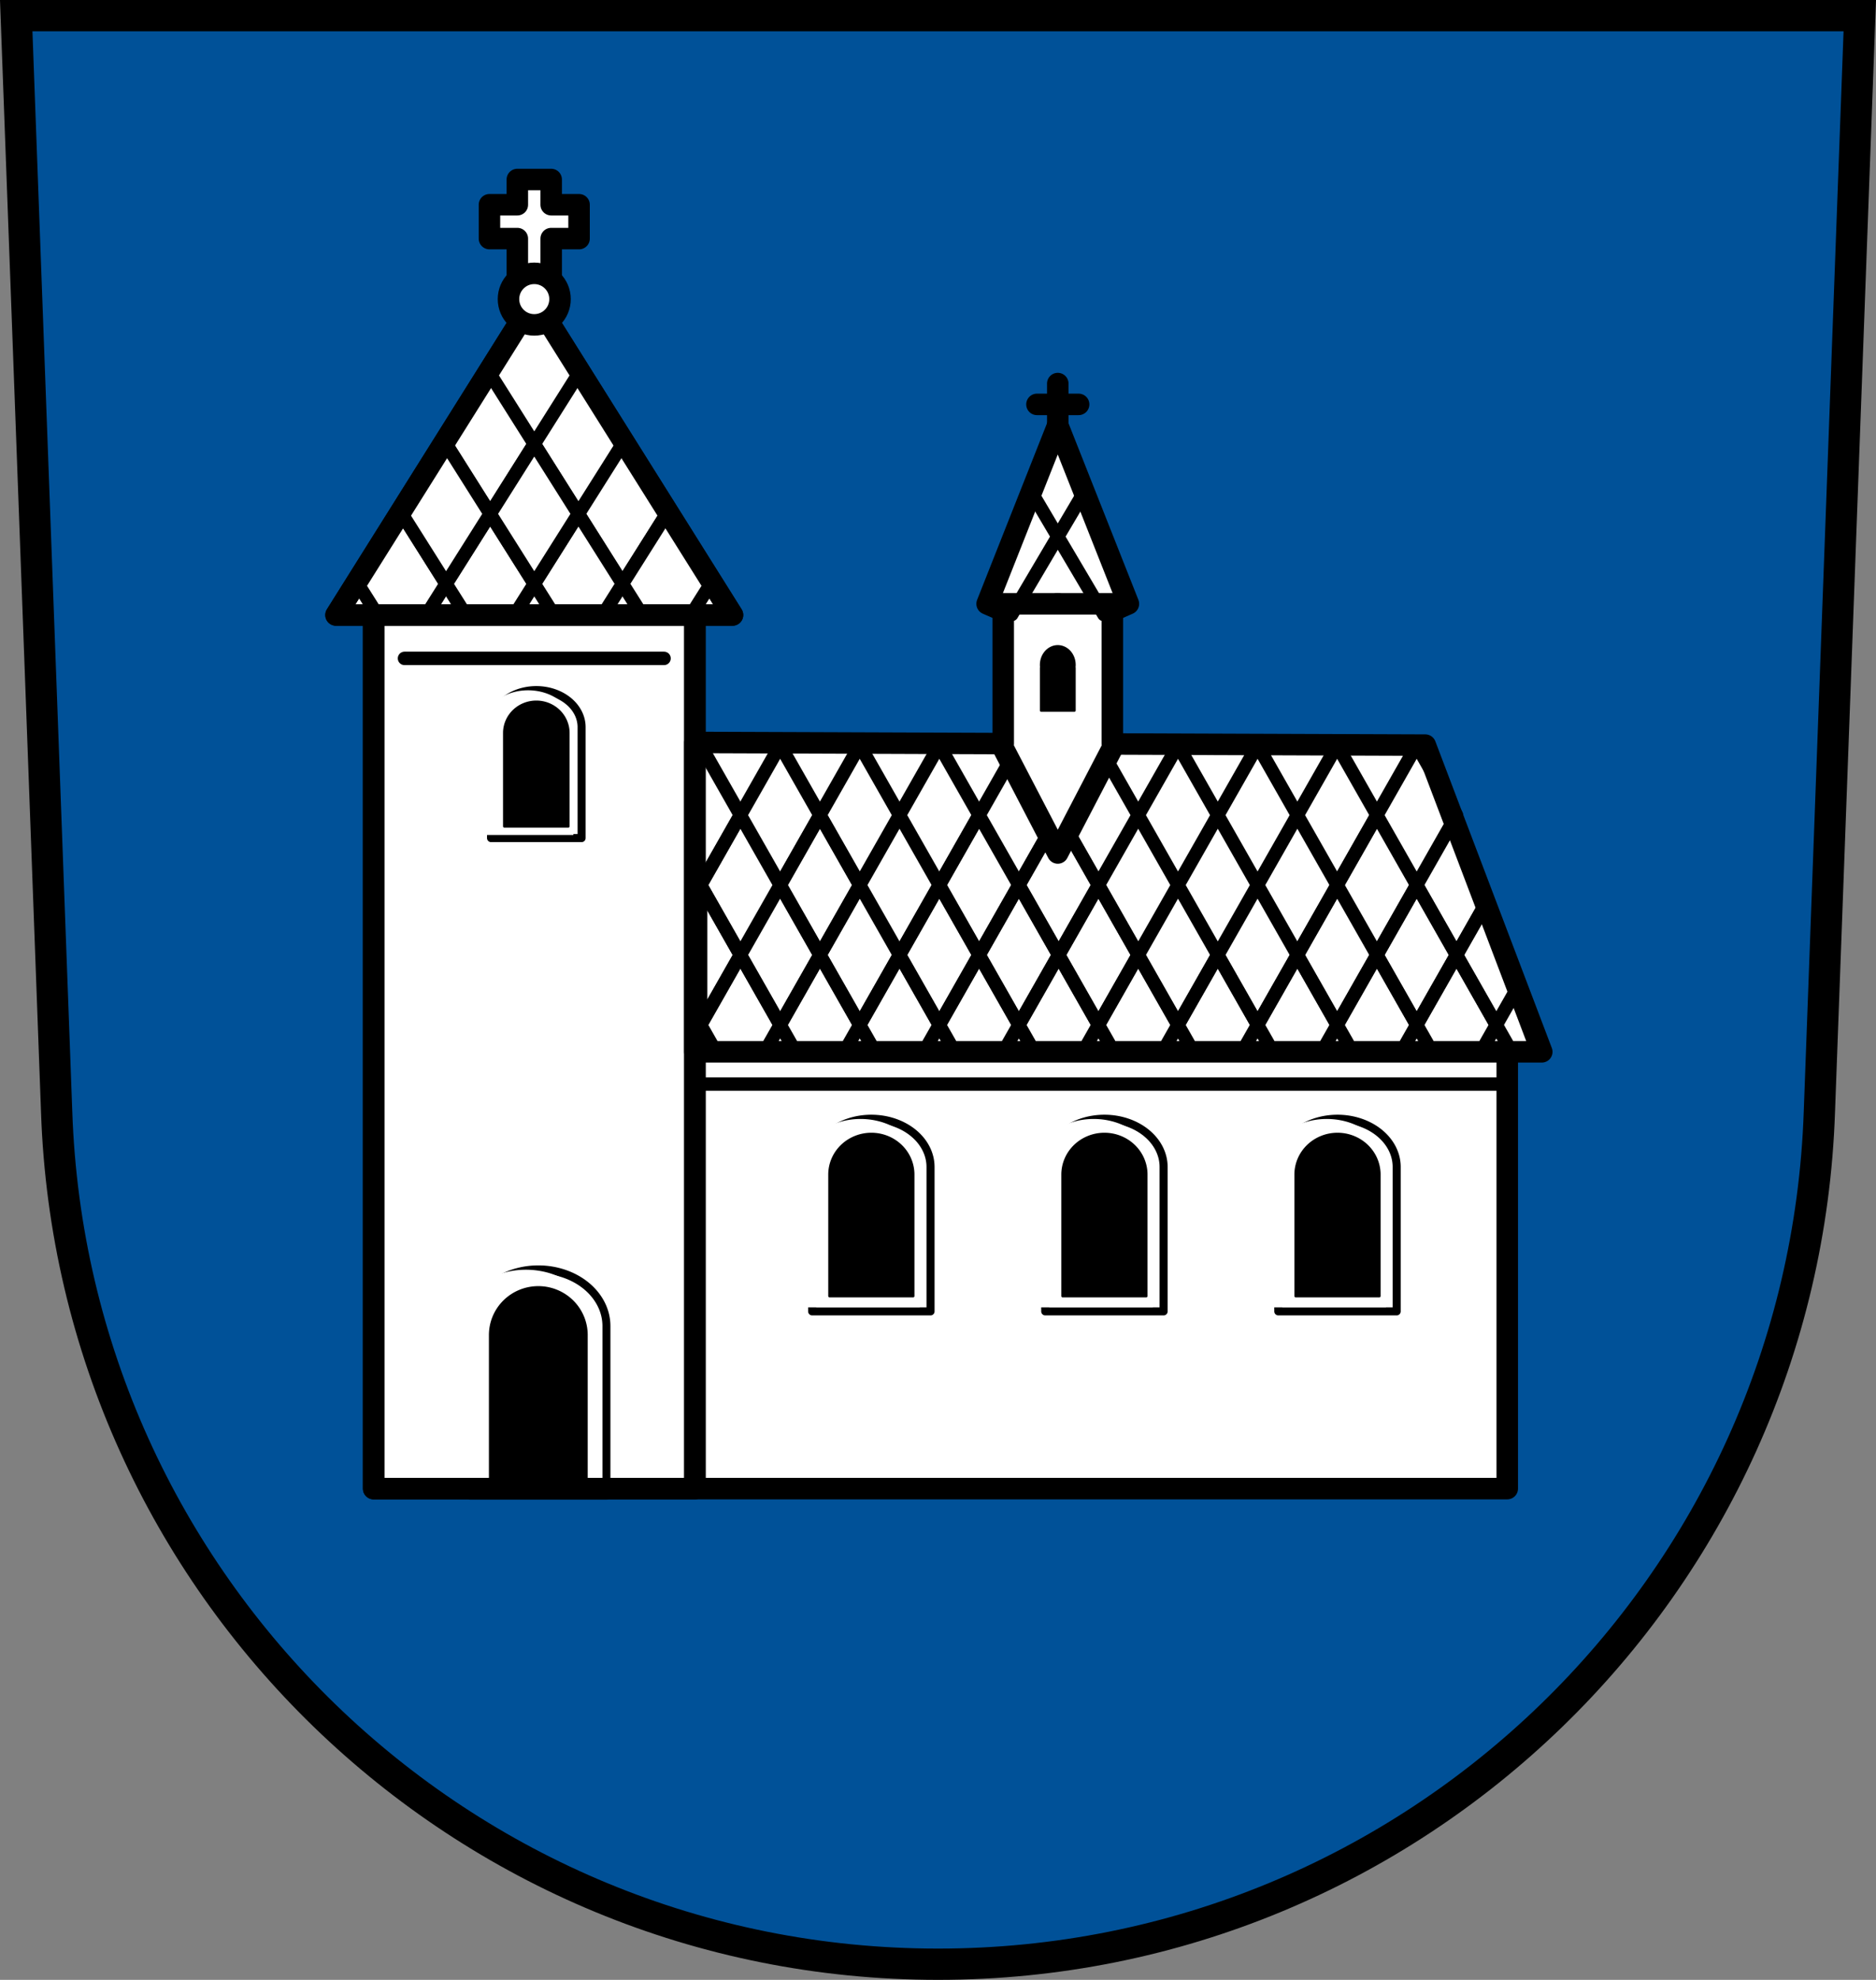 <svg xmlns="http://www.w3.org/2000/svg" xmlns:xlink="http://www.w3.org/1999/xlink" width="698.303" height="736.796" viewBox="0 0 698.307 736.794"><rect x="0" y="0" width="698.307" height="736.794" fill="#808080" stroke="none"/><g stroke="#000"><path fill="#fff" d="m703.751 59.114-15.034 407.858c-5.94 176.253-150.58 317.304-328.075 317.304-177.496 0-322.135-141.05-328.076-317.304L17.52 59.114Z" style="fill:#005198;stroke:#000;stroke-width:11.639;stroke-dasharray:none" transform="translate(-11.482 -53.298)"/><g stroke-linejoin="round"><g fill="#fff" stroke-width="8"><g stroke-linecap="round"><path d="M139.088 228.872h119.57v325.12h-119.57ZM561.048 390.382v163.6h-302.39v-163.6z"/></g><path fill-rule="evenodd" d="M258.658 276.302v115.13h315.24l-43.36-114.14Z"/></g><g fill-rule="evenodd"><g fill="none" stroke-linecap="round" stroke-width="5"><path d="m394.058 355.392 14.809-26.02-14.81-26.02-14.808 26.02z"/><path d="m364.448 355.392 14.809-26.02-14.81-26.02-14.808 26.02zM379.258 329.372l14.809-26.02-14.81-26.02-14.808 26.02zM408.868 381.402l14.809-26.02-14.81-26.02-14.808 26.02zM260.788 277.332l-2.127 3.736v44.563l2.127 3.736 14.809-26.02-14.81-26.02zM260.788 329.372v52.04l14.809-26.02zM305.208 355.392l-14.81 26.02 5.704 10.02h18.21l5.704-10.02-14.81-26.02zM364.448 355.392l-14.81 26.02 5.704 10.02h18.21l5.704-10.02-14.81-26.02z"/><path d="m275.592 355.392-14.81 26.02 5.704 10.02h18.21l5.704-10.02-14.81-26.02zm59.23 0-14.81 26.02 5.704 10.02h18.21l5.704-10.02-14.81-26.02zm59.23 0-14.81 26.02 5.704 10.02h18.21l5.704-10.02-14.81-26.02zm59.23 0-14.81 26.02 5.704 10.02h18.21l5.704-10.02-14.81-26.02zm59.24 0-14.81 26.02 5.704 10.02h18.21l5.704-10.02-14.81-26.02z"/><path d="m423.682 355.392-14.81 26.02 5.704 10.02h18.21l5.704-10.02-14.81-26.02zm59.23 0-14.81 26.02 5.704 10.02h18.21l5.706-10.02-14.811-26.02zm59.24 0-14.81 26.02 5.704 10.02h18.21l5.704-10.02-14.81-26.02zM349.638 381.402l14.809-26.02-14.81-26.02-14.808 26.02zM379.258 381.402l14.809-26.02-14.81-26.02-14.808 26.02z"/><path d="m468.108 329.372 14.809 26.02-14.81 26.02-14.808-26.02zM438.488 329.372l14.809 26.02-14.81 26.02-14.808-26.02zM482.918 303.352l14.809 26.02-14.81 26.02-14.808-26.02zM438.488 277.332l14.809 26.02-14.81 26.02-14.808-26.02zM468.108 277.332l14.809 26.02-14.81 26.02-14.808-26.02zM408.868 277.332l14.809 26.02-14.81 26.02-14.808-26.02zM497.728 277.332l14.809 26.02-14.81 26.02-14.808-26.02zM423.678 303.352l14.809 26.02-14.81 26.02-14.808-26.02zM453.298 303.352l14.809 26.02-14.81 26.02-14.808-26.02zM320.018 329.372l14.809 26.02-14.81 26.02-14.808-26.02zM290.398 329.372l14.809 26.02-14.81 26.02-14.808-26.02zM334.828 303.352l14.809 26.02-14.81 26.02-14.808-26.02zM290.398 277.332l14.809 26.02-14.81 26.02-14.808-26.02zM320.018 277.332l14.809 26.02-14.81 26.02-14.808-26.02zM349.638 277.332l14.809 26.02-14.81 26.02-14.808-26.02zM275.588 303.352l14.809 26.02-14.81 26.02-14.808-26.02z"/><path d="m305.208 303.352 14.809 26.02-14.81 26.02-14.808-26.02zM541.122 305.162l-13.78 24.21 14.81 26.02 10.826-19.02-11.855-31.21zM512.528 355.392l14.809-26.02-14.81-26.02-14.808 26.02M527.338 329.372l14.809-26.02-14.81-26.02-14.808 26.02z"/><path d="m552.972 336.372-10.826 19.02 14.809 26.02 7.873-13.832-11.855-31.21zM564.832 367.582l-7.873 13.832 5.703 10.02h11.232l-9.06-23.854zM497.728 381.402l14.809-26.02-14.81-26.02-14.808 26.02z"/><path d="m527.338 381.402 14.809-26.02-14.81-26.02-14.808 26.02z"/></g><g fill="#fff"><path stroke-width="8" d="m198.868 111.272-73.79 117.6h147.58z"/><g stroke-linecap="round" stroke-width="5"><path d="m215.288 191.232 16.418-26.02-16.418-26.02-16.418 26.02zM182.448 191.232l16.418-26.02-16.418-26.02-16.418 26.02zM198.868 165.212l16.418-26.02-16.418-26.02-16.418 26.02zM231.708 217.252l16.418-26.02-16.418-26.02-16.418 26.02zM182.452 191.242l-16.418 26.02 7.33 11.617h18.18l7.33-11.617-16.418-26.02z"/><path d="m215.292 191.242-16.418 26.02 7.33 11.617h18.18l7.33-11.617-16.418-26.02zM149.612 191.242l-16.418 26.02 7.33 11.617h18.18l7.33-11.617-16.418-26.02z"/><path d="m248.122 191.242-16.418 26.02 7.33 11.617h18.18l7.33-11.617-16.418-26.02zM166.038 217.252l16.418-26.02-16.418-26.02-16.418 26.02z"/><path d="m198.868 217.252 16.418-26.02-16.418-26.02-16.418 26.02z"/></g><path stroke-width="8" d="m393.738 158.252-26.303 66.46 9.148 4 17.15-4 17.15 4 9.148-4-26.303-66.46z"/></g></g><g stroke-linecap="round"><path fill="#fff" stroke-width="8" d="M373.438 224.712v52.07h-.854l21.16 40.654 21.16-40.654h-.854v-52.07h-40.605z"/><path d="M393.742 240.566a6.167 6.868 0 0 0-6.166 6.868 6.167 6.868 0 0 0 .078 1.074h-.078v15.885h12.332v-15.885h-.082a6.167 6.868 0 0 0 .082-1.074 6.167 6.868 0 0 0-6.166-6.868z"/></g></g><g fill="none" stroke-linecap="round"><g fill-rule="evenodd"><g stroke-width="8"><path d="M393.738 158.252v-15.51M385.988 150.492h15.51"/></g><g stroke-width="5"><path d="m384.098 183.372 26.8 45.34M403.388 183.372l-26.8 45.34M150.568 245.012h96.61"/></g></g><path stroke-linejoin="round" stroke-width="3" d="M324.344 416.335a22.031 17.924 0 0 0-22.032 17.923v53.77h44.06v-53.77a22.031 17.924 0 0 0-22.031-17.923z"/></g></g><path fill="#fff" d="M320.344 416.421a22.031 17.527 0 0 0-22.032 17.527v52.581h44.06v-52.581a22.031 17.527 0 0 0-22.031-17.527"/><g stroke="#000" stroke-linecap="round" stroke-linejoin="round"><path d="M324.344 422.045a15.544 15.069 0 0 0-15.545 15.069v45.21h31.09v-45.21a15.544 15.069 0 0 0-15.545-15.069z"/><path fill="none" stroke-width="3" d="M411.102 416.335a22.031 17.924 0 0 0-22.032 17.923v53.77h44.06v-53.77a22.031 17.924 0 0 0-22.032-17.923z"/></g><path fill="#fff" d="M407.102 416.421a22.031 17.527 0 0 0-22.032 17.527v52.581h44.06v-52.581a22.031 17.527 0 0 0-22.032-17.527"/><g stroke="#000" stroke-linecap="round" stroke-linejoin="round"><path d="M411.102 422.045a15.544 15.069 0 0 0-15.545 15.069v45.21h31.09v-45.21a15.544 15.069 0 0 0-15.545-15.069z"/><path fill="none" stroke-width="3" d="M497.86 416.335a22.031 17.924 0 0 0-22.032 17.923v53.77h44.06v-53.77a22.031 17.924 0 0 0-22.032-17.923z"/></g><path fill="#fff" d="M493.86 416.421a22.031 17.527 0 0 0-22.032 17.527v52.581h44.06v-52.581a22.031 17.527 0 0 0-22.032-17.527"/><path stroke="#000" stroke-linecap="round" stroke-linejoin="round" d="M497.86 422.045a15.544 15.069 0 0 0-15.545 15.069v45.21h31.09v-45.21a15.544 15.069 0 0 0-15.545-15.069z"/><g transform="matrix(1.151 0 0 1.174 312.428 27.042)"><path fill="none" stroke="#000" stroke-linecap="round" stroke-linejoin="round" stroke-width="2.581" d="M-97.35 379.372a22.031 17.924 0 0 0-22.032 17.924v53.77h44.06v-53.77a22.031 17.924 0 0 0-22.032-17.924z"/><path id="a" fill="#fff" d="M-101.35 379.458a22.031 17.527 0 0 0-22.032 17.527v52.581h44.06v-52.58a22.031 17.527 0 0 0-22.032-17.528"/><path stroke="#000" stroke-linecap="round" stroke-linejoin="round" stroke-width=".86" d="M-97.35 385.083a15.544 15.069 0 0 0-15.546 15.068v45.21h31.09v-45.21a15.544 15.069 0 0 0-15.545-15.068z"/></g><g fill="none" stroke="#000" stroke-linecap="round"><path stroke-width="5" d="M262.218 403.432h295.04"/><path stroke-linejoin="round" stroke-width="8" d="M139.088 228.872h119.57v325.12h-119.57Z"/></g><g transform="matrix(.765 0 0 .768 274.108 -34.534)"><path fill="none" stroke="#000" stroke-linecap="round" stroke-linejoin="round" stroke-width="3.913" d="M-97.35 379.372a22.031 17.924 0 0 0-22.032 17.924v53.77h44.06v-53.77a22.031 17.924 0 0 0-22.032-17.924z"/><use xlink:href="#a"/><path stroke="#000" stroke-linecap="round" stroke-linejoin="round" stroke-width="1.304" d="M-97.35 385.083a15.544 15.069 0 0 0-15.546 15.068v45.21h31.09v-45.21a15.544 15.069 0 0 0-15.545-15.068z"/></g><g stroke="#000" stroke-linejoin="round" stroke-width="8"><path fill="none" d="m198.868 111.272-73.79 117.6h147.58z"/><g fill="#fff" stroke-linecap="round" transform="translate(-11.482 -53.298)"><path d="M204.05 120.1v9.389h-10.375v12.6h10.375v18.04h12.6v-18.04h10.377v-12.6H216.65V120.1Z"/><circle cx="210.35" cy="164.61" r="9.594"/></g></g></svg>